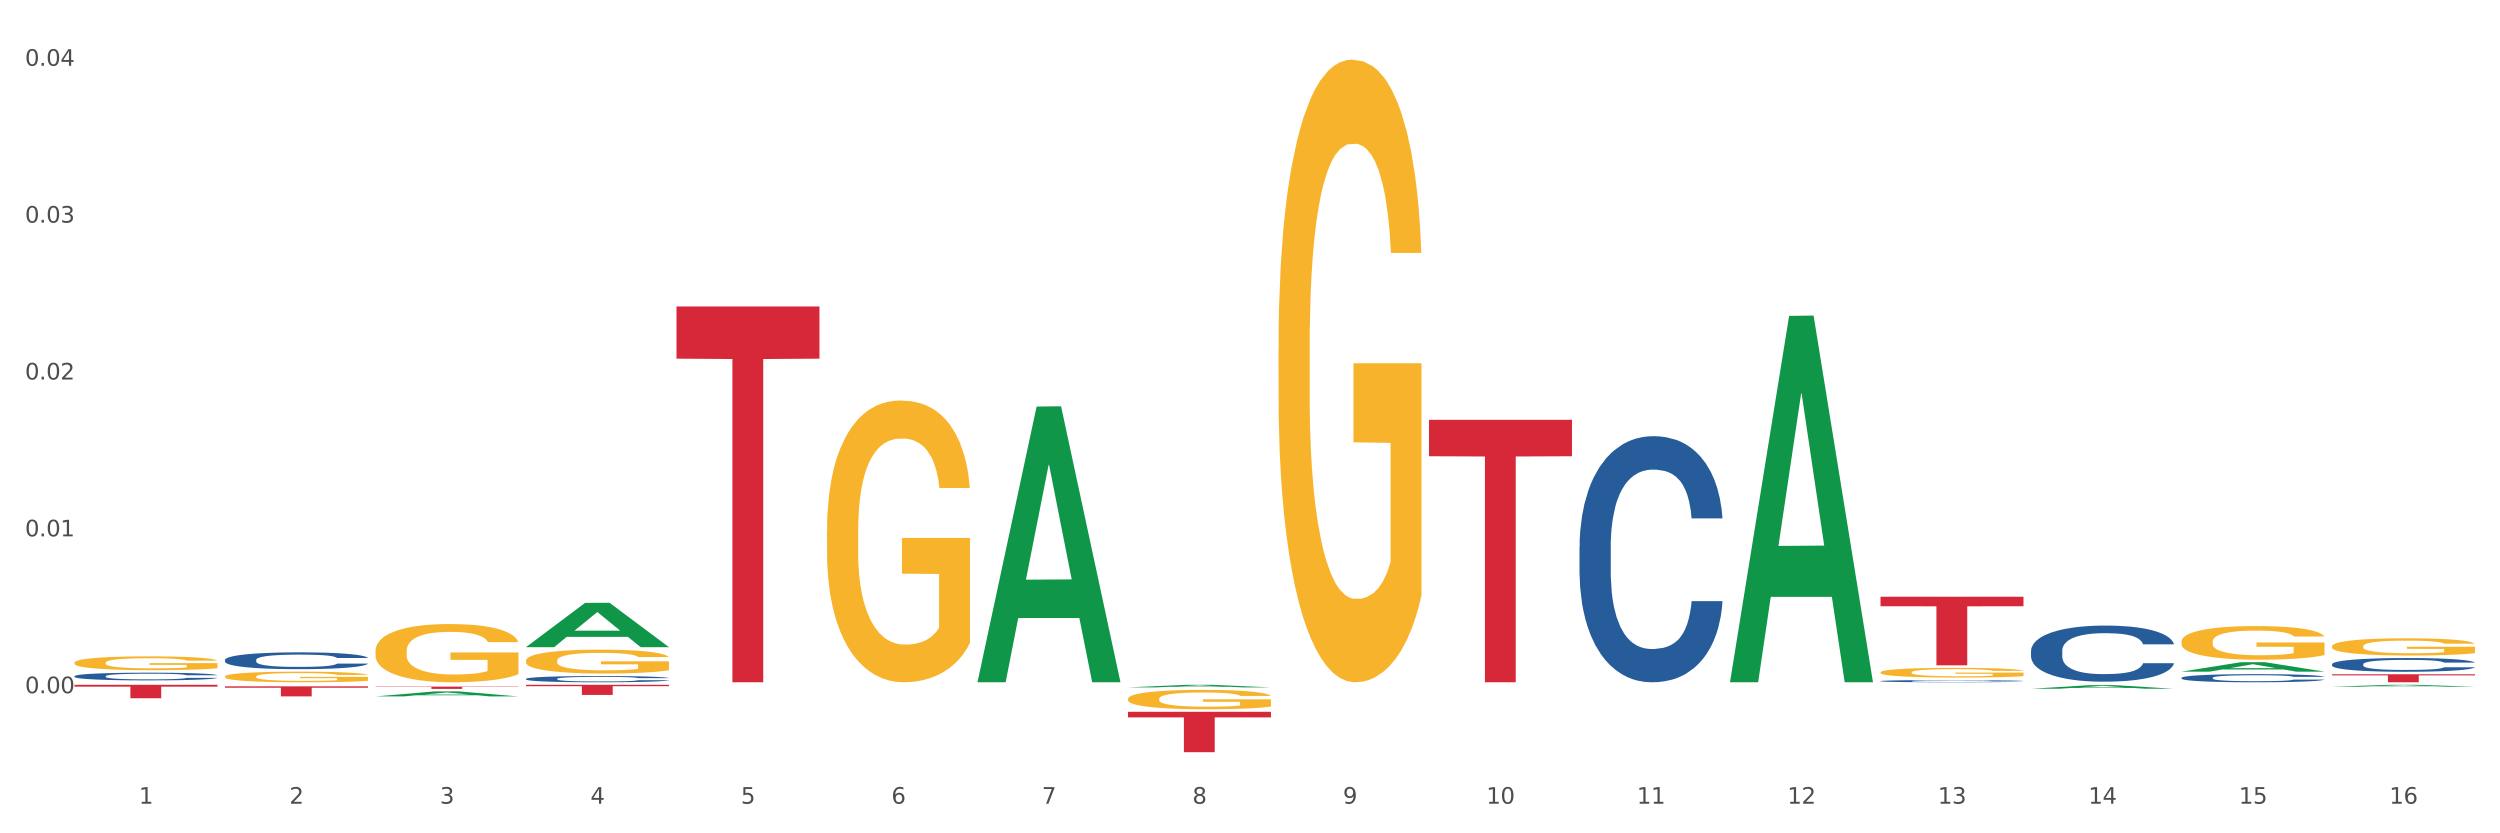 <?xml version="1.0" encoding="utf-8" standalone="no"?>
<!DOCTYPE svg PUBLIC "-//W3C//DTD SVG 1.1//EN"
  "http://www.w3.org/Graphics/SVG/1.1/DTD/svg11.dtd">
<svg xmlns:xlink="http://www.w3.org/1999/xlink" width="1080pt" height="360pt" viewBox="0 0 1080 360" xmlns="http://www.w3.org/2000/svg" version="1.1">
 <rect x="0" y="0" width="1080" height="360" fill="#333333" stroke="none"/>
 <defs>
  <style type="text/css">*{stroke-linejoin: round; stroke-linecap: butt}</style>
 </defs>
 <g id="figure_1">
  <g id="patch_1">
   <path d="M 0 360 
L 1080 360 
L 1080 0 
L 0 0 
z
" style="fill: #ffffff; stroke: #ffffff; stroke-linejoin: miter"/>
  </g>
  <g id="axes_1">
   <g id="matplotlib.axis_1">
    <g id="xtick_1">
     <g id="text_1">
      <!-- 1 -->
      <g style="fill: #4d4d4d" transform="translate(60.004 347.204) scale(0.096 -0.096)">
       <defs>
        <path id="DejaVuSans-31" d="M 794 531 
L 1825 531 
L 1825 4091 
L 703 3866 
L 703 4441 
L 1819 4666 
L 2450 4666 
L 2450 531 
L 3481 531 
L 3481 0 
L 794 0 
L 794 531 
z
" transform="scale(0.016)"/>
       </defs>
       <use xlink:href="#DejaVuSans-31"/>
      </g>
     </g>
    </g>
    <g id="xtick_2">
     <g id="text_2">
      <!-- 2 -->
      <g style="fill: #4d4d4d" transform="translate(125.021 347.204) scale(0.096 -0.096)">
       <defs>
        <path id="DejaVuSans-32" d="M 1228 531 
L 3431 531 
L 3431 0 
L 469 0 
L 469 531 
Q 828 903 1448 1529 
Q 2069 2156 2228 2338 
Q 2531 2678 2651 2914 
Q 2772 3150 2772 3378 
Q 2772 3750 2511 3984 
Q 2250 4219 1831 4219 
Q 1534 4219 1204 4116 
Q 875 4013 500 3803 
L 500 4441 
Q 881 4594 1212 4672 
Q 1544 4750 1819 4750 
Q 2544 4750 2975 4387 
Q 3406 4025 3406 3419 
Q 3406 3131 3298 2873 
Q 3191 2616 2906 2266 
Q 2828 2175 2409 1742 
Q 1991 1309 1228 531 
z
" transform="scale(0.016)"/>
       </defs>
       <use xlink:href="#DejaVuSans-32"/>
      </g>
     </g>
    </g>
    <g id="xtick_3">
     <g id="text_3">
      <!-- 3 -->
      <g style="fill: #4d4d4d" transform="translate(190.039 347.204) scale(0.096 -0.096)">
       <defs>
        <path id="DejaVuSans-33" d="M 2597 2516 
Q 3050 2419 3304 2112 
Q 3559 1806 3559 1356 
Q 3559 666 3084 287 
Q 2609 -91 1734 -91 
Q 1441 -91 1130 -33 
Q 819 25 488 141 
L 488 750 
Q 750 597 1062 519 
Q 1375 441 1716 441 
Q 2309 441 2620 675 
Q 2931 909 2931 1356 
Q 2931 1769 2642 2001 
Q 2353 2234 1838 2234 
L 1294 2234 
L 1294 2753 
L 1863 2753 
Q 2328 2753 2575 2939 
Q 2822 3125 2822 3475 
Q 2822 3834 2567 4026 
Q 2313 4219 1838 4219 
Q 1578 4219 1281 4162 
Q 984 4106 628 3988 
L 628 4550 
Q 988 4650 1302 4700 
Q 1616 4750 1894 4750 
Q 2613 4750 3031 4423 
Q 3450 4097 3450 3541 
Q 3450 3153 3228 2886 
Q 3006 2619 2597 2516 
z
" transform="scale(0.016)"/>
       </defs>
       <use xlink:href="#DejaVuSans-33"/>
      </g>
     </g>
    </g>
    <g id="xtick_4">
     <g id="text_4">
      <!-- 4 -->
      <g style="fill: #4d4d4d" transform="translate(255.056 347.204) scale(0.096 -0.096)">
       <defs>
        <path id="DejaVuSans-34" d="M 2419 4116 
L 825 1625 
L 2419 1625 
L 2419 4116 
z
M 2253 4666 
L 3047 4666 
L 3047 1625 
L 3713 1625 
L 3713 1100 
L 3047 1100 
L 3047 0 
L 2419 0 
L 2419 1100 
L 313 1100 
L 313 1709 
L 2253 4666 
z
" transform="scale(0.016)"/>
       </defs>
       <use xlink:href="#DejaVuSans-34"/>
      </g>
     </g>
    </g>
    <g id="xtick_5">
     <g id="text_5">
      <!-- 5 -->
      <g style="fill: #4d4d4d" transform="translate(320.073 347.204) scale(0.096 -0.096)">
       <defs>
        <path id="DejaVuSans-35" d="M 691 4666 
L 3169 4666 
L 3169 4134 
L 1269 4134 
L 1269 2991 
Q 1406 3038 1543 3061 
Q 1681 3084 1819 3084 
Q 2600 3084 3056 2656 
Q 3513 2228 3513 1497 
Q 3513 744 3044 326 
Q 2575 -91 1722 -91 
Q 1428 -91 1123 -41 
Q 819 9 494 109 
L 494 744 
Q 775 591 1075 516 
Q 1375 441 1709 441 
Q 2250 441 2565 725 
Q 2881 1009 2881 1497 
Q 2881 1984 2565 2268 
Q 2250 2553 1709 2553 
Q 1456 2553 1204 2497 
Q 953 2441 691 2322 
L 691 4666 
z
" transform="scale(0.016)"/>
       </defs>
       <use xlink:href="#DejaVuSans-35"/>
      </g>
     </g>
    </g>
    <g id="xtick_6">
     <g id="text_6">
      <!-- 6 -->
      <g style="fill: #4d4d4d" transform="translate(385.09 347.204) scale(0.096 -0.096)">
       <defs>
        <path id="DejaVuSans-36" d="M 2113 2584 
Q 1688 2584 1439 2293 
Q 1191 2003 1191 1497 
Q 1191 994 1439 701 
Q 1688 409 2113 409 
Q 2538 409 2786 701 
Q 3034 994 3034 1497 
Q 3034 2003 2786 2293 
Q 2538 2584 2113 2584 
z
M 3366 4563 
L 3366 3988 
Q 3128 4100 2886 4159 
Q 2644 4219 2406 4219 
Q 1781 4219 1451 3797 
Q 1122 3375 1075 2522 
Q 1259 2794 1537 2939 
Q 1816 3084 2150 3084 
Q 2853 3084 3261 2657 
Q 3669 2231 3669 1497 
Q 3669 778 3244 343 
Q 2819 -91 2113 -91 
Q 1303 -91 875 529 
Q 447 1150 447 2328 
Q 447 3434 972 4092 
Q 1497 4750 2381 4750 
Q 2619 4750 2861 4703 
Q 3103 4656 3366 4563 
z
" transform="scale(0.016)"/>
       </defs>
       <use xlink:href="#DejaVuSans-36"/>
      </g>
     </g>
    </g>
    <g id="xtick_7">
     <g id="text_7">
      <!-- 7 -->
      <g style="fill: #4d4d4d" transform="translate(450.108 347.204) scale(0.096 -0.096)">
       <defs>
        <path id="DejaVuSans-37" d="M 525 4666 
L 3525 4666 
L 3525 4397 
L 1831 0 
L 1172 0 
L 2766 4134 
L 525 4134 
L 525 4666 
z
" transform="scale(0.016)"/>
       </defs>
       <use xlink:href="#DejaVuSans-37"/>
      </g>
     </g>
    </g>
    <g id="xtick_8">
     <g id="text_8">
      <!-- 8 -->
      <g style="fill: #4d4d4d" transform="translate(515.125 347.204) scale(0.096 -0.096)">
       <defs>
        <path id="DejaVuSans-38" d="M 2034 2216 
Q 1584 2216 1326 1975 
Q 1069 1734 1069 1313 
Q 1069 891 1326 650 
Q 1584 409 2034 409 
Q 2484 409 2743 651 
Q 3003 894 3003 1313 
Q 3003 1734 2745 1975 
Q 2488 2216 2034 2216 
z
M 1403 2484 
Q 997 2584 770 2862 
Q 544 3141 544 3541 
Q 544 4100 942 4425 
Q 1341 4750 2034 4750 
Q 2731 4750 3128 4425 
Q 3525 4100 3525 3541 
Q 3525 3141 3298 2862 
Q 3072 2584 2669 2484 
Q 3125 2378 3379 2068 
Q 3634 1759 3634 1313 
Q 3634 634 3220 271 
Q 2806 -91 2034 -91 
Q 1263 -91 848 271 
Q 434 634 434 1313 
Q 434 1759 690 2068 
Q 947 2378 1403 2484 
z
M 1172 3481 
Q 1172 3119 1398 2916 
Q 1625 2713 2034 2713 
Q 2441 2713 2670 2916 
Q 2900 3119 2900 3481 
Q 2900 3844 2670 4047 
Q 2441 4250 2034 4250 
Q 1625 4250 1398 4047 
Q 1172 3844 1172 3481 
z
" transform="scale(0.016)"/>
       </defs>
       <use xlink:href="#DejaVuSans-38"/>
      </g>
     </g>
    </g>
    <g id="xtick_9">
     <g id="text_9">
      <!-- 9 -->
      <g style="fill: #4d4d4d" transform="translate(580.142 347.204) scale(0.096 -0.096)">
       <defs>
        <path id="DejaVuSans-39" d="M 703 97 
L 703 672 
Q 941 559 1184 500 
Q 1428 441 1663 441 
Q 2288 441 2617 861 
Q 2947 1281 2994 2138 
Q 2813 1869 2534 1725 
Q 2256 1581 1919 1581 
Q 1219 1581 811 2004 
Q 403 2428 403 3163 
Q 403 3881 828 4315 
Q 1253 4750 1959 4750 
Q 2769 4750 3195 4129 
Q 3622 3509 3622 2328 
Q 3622 1225 3098 567 
Q 2575 -91 1691 -91 
Q 1453 -91 1209 -44 
Q 966 3 703 97 
z
M 1959 2075 
Q 2384 2075 2632 2365 
Q 2881 2656 2881 3163 
Q 2881 3666 2632 3958 
Q 2384 4250 1959 4250 
Q 1534 4250 1286 3958 
Q 1038 3666 1038 3163 
Q 1038 2656 1286 2365 
Q 1534 2075 1959 2075 
z
" transform="scale(0.016)"/>
       </defs>
       <use xlink:href="#DejaVuSans-39"/>
      </g>
     </g>
    </g>
    <g id="xtick_10">
     <g id="text_10">
      <!-- 10 -->
      <g style="fill: #4d4d4d" transform="translate(642.105 347.204) scale(0.096 -0.096)">
       <defs>
        <path id="DejaVuSans-30" d="M 2034 4250 
Q 1547 4250 1301 3770 
Q 1056 3291 1056 2328 
Q 1056 1369 1301 889 
Q 1547 409 2034 409 
Q 2525 409 2770 889 
Q 3016 1369 3016 2328 
Q 3016 3291 2770 3770 
Q 2525 4250 2034 4250 
z
M 2034 4750 
Q 2819 4750 3233 4129 
Q 3647 3509 3647 2328 
Q 3647 1150 3233 529 
Q 2819 -91 2034 -91 
Q 1250 -91 836 529 
Q 422 1150 422 2328 
Q 422 3509 836 4129 
Q 1250 4750 2034 4750 
z
" transform="scale(0.016)"/>
       </defs>
       <use xlink:href="#DejaVuSans-31"/>
       <use xlink:href="#DejaVuSans-30" transform="translate(63.623 0)"/>
      </g>
     </g>
    </g>
    <g id="xtick_11">
     <g id="text_11">
      <!-- 11 -->
      <g style="fill: #4d4d4d" transform="translate(707.123 347.204) scale(0.096 -0.096)">
       <use xlink:href="#DejaVuSans-31"/>
       <use xlink:href="#DejaVuSans-31" transform="translate(63.623 0)"/>
      </g>
     </g>
    </g>
    <g id="xtick_12">
     <g id="text_12">
      <!-- 12 -->
      <g style="fill: #4d4d4d" transform="translate(772.14 347.204) scale(0.096 -0.096)">
       <use xlink:href="#DejaVuSans-31"/>
       <use xlink:href="#DejaVuSans-32" transform="translate(63.623 0)"/>
      </g>
     </g>
    </g>
    <g id="xtick_13">
     <g id="text_13">
      <!-- 13 -->
      <g style="fill: #4d4d4d" transform="translate(837.157 347.204) scale(0.096 -0.096)">
       <use xlink:href="#DejaVuSans-31"/>
       <use xlink:href="#DejaVuSans-33" transform="translate(63.623 0)"/>
      </g>
     </g>
    </g>
    <g id="xtick_14">
     <g id="text_14">
      <!-- 14 -->
      <g style="fill: #4d4d4d" transform="translate(902.174 347.204) scale(0.096 -0.096)">
       <use xlink:href="#DejaVuSans-31"/>
       <use xlink:href="#DejaVuSans-34" transform="translate(63.623 0)"/>
      </g>
     </g>
    </g>
    <g id="xtick_15">
     <g id="text_15">
      <!-- 15 -->
      <g style="fill: #4d4d4d" transform="translate(967.192 347.204) scale(0.096 -0.096)">
       <use xlink:href="#DejaVuSans-31"/>
       <use xlink:href="#DejaVuSans-35" transform="translate(63.623 0)"/>
      </g>
     </g>
    </g>
    <g id="xtick_16">
     <g id="text_16">
      <!-- 16 -->
      <g style="fill: #4d4d4d" transform="translate(1032.209 347.204) scale(0.096 -0.096)">
       <use xlink:href="#DejaVuSans-31"/>
       <use xlink:href="#DejaVuSans-36" transform="translate(63.623 0)"/>
      </g>
     </g>
    </g>
    <g id="xtick_17"/>
    <g id="xtick_18"/>
    <g id="xtick_19"/>
    <g id="xtick_20"/>
    <g id="xtick_21"/>
    <g id="xtick_22"/>
    <g id="xtick_23"/>
    <g id="xtick_24"/>
    <g id="xtick_25"/>
    <g id="xtick_26"/>
    <g id="xtick_27"/>
    <g id="xtick_28"/>
    <g id="xtick_29"/>
    <g id="xtick_30"/>
    <g id="xtick_31"/>
   </g>
   <g id="matplotlib.axis_2">
    <g id="ytick_1">
     <g id="text_17">
      <!-- 0.00 -->
      <g style="fill: #4d4d4d" transform="translate(10.8 299.473) scale(0.096 -0.096)">
       <defs>
        <path id="DejaVuSans-2e" d="M 684 794 
L 1344 794 
L 1344 0 
L 684 0 
L 684 794 
z
" transform="scale(0.016)"/>
       </defs>
       <use xlink:href="#DejaVuSans-30"/>
       <use xlink:href="#DejaVuSans-2e" transform="translate(63.623 0)"/>
       <use xlink:href="#DejaVuSans-30" transform="translate(95.41 0)"/>
       <use xlink:href="#DejaVuSans-30" transform="translate(159.033 0)"/>
      </g>
     </g>
    </g>
    <g id="ytick_2">
     <g id="text_18">
      <!-- 0.01 -->
      <g style="fill: #4d4d4d" transform="translate(10.8 231.709) scale(0.096 -0.096)">
       <use xlink:href="#DejaVuSans-30"/>
       <use xlink:href="#DejaVuSans-2e" transform="translate(63.623 0)"/>
       <use xlink:href="#DejaVuSans-30" transform="translate(95.41 0)"/>
       <use xlink:href="#DejaVuSans-31" transform="translate(159.033 0)"/>
      </g>
     </g>
    </g>
    <g id="ytick_3">
     <g id="text_19">
      <!-- 0.02 -->
      <g style="fill: #4d4d4d" transform="translate(10.8 163.946) scale(0.096 -0.096)">
       <use xlink:href="#DejaVuSans-30"/>
       <use xlink:href="#DejaVuSans-2e" transform="translate(63.623 0)"/>
       <use xlink:href="#DejaVuSans-30" transform="translate(95.41 0)"/>
       <use xlink:href="#DejaVuSans-32" transform="translate(159.033 0)"/>
      </g>
     </g>
    </g>
    <g id="ytick_4">
     <g id="text_20">
      <!-- 0.03 -->
      <g style="fill: #4d4d4d" transform="translate(10.8 96.183) scale(0.096 -0.096)">
       <use xlink:href="#DejaVuSans-30"/>
       <use xlink:href="#DejaVuSans-2e" transform="translate(63.623 0)"/>
       <use xlink:href="#DejaVuSans-30" transform="translate(95.41 0)"/>
       <use xlink:href="#DejaVuSans-33" transform="translate(159.033 0)"/>
      </g>
     </g>
    </g>
    <g id="ytick_5">
     <g id="text_21">
      <!-- 0.04 -->
      <g style="fill: #4d4d4d" transform="translate(10.8 28.419) scale(0.096 -0.096)">
       <use xlink:href="#DejaVuSans-30"/>
       <use xlink:href="#DejaVuSans-2e" transform="translate(63.623 0)"/>
       <use xlink:href="#DejaVuSans-30" transform="translate(95.41 0)"/>
       <use xlink:href="#DejaVuSans-34" transform="translate(159.033 0)"/>
      </g>
     </g>
    </g>
    <g id="ytick_6"/>
    <g id="ytick_7"/>
    <g id="ytick_8"/>
    <g id="ytick_9"/>
    <g id="ytick_10"/>
   </g>
   <g id="PolyCollection_1">
    <path d="M 162.209 300.854 
L 162.273 300.852 
L 187.744 298.686 
L 198.314 298.684 
L 223.976 300.858 
L 211.75 300.858 
L 206.21 300.352 
L 179.912 300.352 
L 179.721 300.36 
L 174.372 300.858 
L 162.209 300.858 
L 162.209 300.854 
L 183.223 300.049 
L 202.899 300.047 
L 193.156 299.147 
L 193.029 299.143 
L 192.902 299.149 
L 183.159 300.047 
L 183.223 300.049 
L 162.209 300.854 
z
" clip-path="url(#pa521162b91)" style="fill: #109648"/>
    <path d="M 227.227 279.544 
L 227.29 279.526 
L 252.761 260.43 
L 263.331 260.412 
L 288.993 279.58 
L 276.767 279.58 
L 271.227 275.116 
L 244.929 275.116 
L 244.738 275.188 
L 239.389 279.58 
L 227.227 279.58 
L 227.227 279.544 
L 248.24 272.453 
L 267.916 272.435 
L 258.174 264.498 
L 258.046 264.462 
L 257.919 264.516 
L 248.176 272.435 
L 248.24 272.453 
L 227.227 279.544 
z
" clip-path="url(#pa521162b91)" style="fill: #109648"/>
    <path d="M 422.278 294.521 
L 422.342 294.409 
L 447.813 175.632 
L 458.383 175.52 
L 484.045 294.745 
L 471.819 294.745 
L 466.279 266.982 
L 439.981 266.982 
L 439.79 267.43 
L 434.441 294.745 
L 422.278 294.745 
L 422.278 294.521 
L 443.292 250.414 
L 462.968 250.302 
L 453.225 200.932 
L 453.098 200.708 
L 452.971 201.044 
L 443.228 250.302 
L 443.292 250.414 
L 422.278 294.521 
z
" clip-path="url(#pa521162b91)" style="fill: #109648"/>
    <path d="M 487.296 296.952 
L 487.359 296.95 
L 512.83 295.827 
L 523.4 295.826 
L 549.062 296.954 
L 536.836 296.954 
L 531.296 296.691 
L 504.998 296.691 
L 504.807 296.695 
L 499.458 296.954 
L 487.296 296.954 
L 487.296 296.952 
L 508.309 296.534 
L 527.985 296.533 
L 518.243 296.066 
L 518.115 296.064 
L 517.988 296.067 
L 508.245 296.533 
L 508.309 296.534 
L 487.296 296.952 
z
" clip-path="url(#pa521162b91)" style="fill: #109648"/>
    <path d="M 1007.434 296.658 
L 1007.497 296.657 
L 1032.968 295.826 
L 1043.538 295.826 
L 1069.2 296.659 
L 1056.974 296.659 
L 1051.434 296.465 
L 1025.136 296.465 
L 1024.945 296.468 
L 1019.596 296.659 
L 1007.434 296.659 
L 1007.434 296.658 
L 1028.447 296.349 
L 1048.123 296.349 
L 1038.38 296.003 
L 1038.253 296.002 
L 1038.126 296.004 
L 1028.383 296.349 
L 1028.447 296.349 
L 1007.434 296.658 
z
" clip-path="url(#pa521162b91)" style="fill: #109648"/>
    <path d="M 942.416 290.141 
L 942.48 290.137 
L 967.951 286.085 
L 978.521 286.081 
L 1004.183 290.149 
L 991.957 290.149 
L 986.417 289.201 
L 960.118 289.201 
L 959.927 289.217 
L 954.579 290.149 
L 942.416 290.149 
L 942.416 290.141 
L 963.43 288.636 
L 983.106 288.632 
L 973.363 286.948 
L 973.236 286.94 
L 973.109 286.952 
L 963.366 288.632 
L 963.43 288.636 
L 942.416 290.141 
z
" clip-path="url(#pa521162b91)" style="fill: #109648"/>
    <path d="M 617.33 181.341 
L 679.097 181.341 
L 679.097 197.1 
L 654.8 197.207 
L 654.8 294.745 
L 641.481 294.745 
L 641.481 197.207 
L 617.33 197.1 
L 617.33 181.447 
L 617.33 181.341 
z
" clip-path="url(#pa521162b91)" style="fill: #d62839"/>
    <path d="M 812.382 257.781 
L 874.148 257.781 
L 874.148 261.901 
L 849.852 261.929 
L 849.852 287.425 
L 836.532 287.425 
L 836.532 261.929 
L 812.382 261.901 
L 812.382 257.809 
L 812.382 257.781 
z
" clip-path="url(#pa521162b91)" style="fill: #d62839"/>
    <path d="M 1007.434 291.286 
L 1069.2 291.286 
L 1069.2 291.767 
L 1044.903 291.77 
L 1044.903 294.745 
L 1031.584 294.745 
L 1031.584 291.77 
L 1007.434 291.767 
L 1007.434 291.289 
L 1007.434 291.286 
z
" clip-path="url(#pa521162b91)" style="fill: #d62839"/>
    <path d="M 877.399 281.142 
L 877.472 281.12 
L 877.472 280.5 
L 877.691 279.659 
L 878.494 278.109 
L 879.516 276.935 
L 881.269 275.563 
L 882.218 274.987 
L 883.459 274.345 
L 886.014 273.305 
L 888.935 272.419 
L 890.979 271.932 
L 892.512 271.622 
L 895.944 271.069 
L 897.915 270.825 
L 899.959 270.626 
L 901.711 270.493 
L 904.632 270.338 
L 906.968 270.272 
L 909.67 270.249 
L 911.933 270.272 
L 914.926 270.36 
L 919.307 270.626 
L 920.986 270.781 
L 923.249 271.046 
L 925.586 271.401 
L 927.484 271.755 
L 929.674 272.264 
L 931.938 272.928 
L 934.128 273.77 
L 935.661 274.544 
L 936.902 275.364 
L 937.997 276.36 
L 938.8 277.445 
L 939.166 278.352 
L 925.805 278.352 
L 925.44 277.533 
L 924.71 276.648 
L 923.979 276.05 
L 923.176 275.563 
L 921.935 275.009 
L 920.84 274.655 
L 919.015 274.234 
L 917.336 273.969 
L 915.948 273.814 
L 914.269 273.681 
L 910.692 273.548 
L 908.136 273.548 
L 906.53 273.592 
L 904.559 273.703 
L 902.88 273.858 
L 900.908 274.124 
L 899.375 274.412 
L 897.842 274.788 
L 896.966 275.054 
L 895.652 275.541 
L 894.775 275.939 
L 893.607 276.625 
L 892.95 277.113 
L 891.782 278.374 
L 891.271 279.304 
L 891.052 279.946 
L 890.906 280.655 
L 890.906 284.109 
L 891.344 285.658 
L 891.709 286.322 
L 892.293 287.075 
L 893.388 288.049 
L 894.995 289.001 
L 896.674 289.688 
L 898.061 290.108 
L 899.375 290.418 
L 900.689 290.662 
L 902.296 290.883 
L 903.61 291.016 
L 905.581 291.149 
L 907.917 291.215 
L 909.743 291.215 
L 913.466 291.105 
L 915.145 290.994 
L 916.751 290.839 
L 918.504 290.595 
L 919.891 290.33 
L 920.694 290.13 
L 922.008 289.71 
L 923.03 289.267 
L 923.906 288.758 
L 924.491 288.315 
L 925.148 287.651 
L 925.659 286.898 
L 925.805 286.5 
L 939.166 286.5 
L 938.873 287.297 
L 938.362 288.071 
L 937.34 289.112 
L 936.537 289.71 
L 935.296 290.44 
L 933.982 291.06 
L 932.157 291.747 
L 930.477 292.256 
L 928.725 292.699 
L 926.827 293.097 
L 923.395 293.651 
L 922.154 293.805 
L 919.526 294.071 
L 917.482 294.226 
L 914.488 294.381 
L 911.422 294.47 
L 908.209 294.492 
L 905.362 294.448 
L 902.223 294.315 
L 900.251 294.182 
L 898.061 293.983 
L 895.506 293.673 
L 893.096 293.296 
L 890.833 292.854 
L 888.716 292.344 
L 886.744 291.769 
L 884.189 290.817 
L 882.291 289.887 
L 880.904 289.023 
L 879.954 288.293 
L 879.005 287.363 
L 878.494 286.721 
L 877.691 285.171 
L 877.399 283.732 
L 877.399 281.142 
z
" clip-path="url(#pa521162b91)" style="fill: #255c99"/>
    <path d="M 812.382 294.216 
L 812.455 294.215 
L 812.455 294.191 
L 812.674 294.158 
L 813.477 294.096 
L 814.499 294.05 
L 816.251 293.995 
L 817.201 293.972 
L 818.442 293.947 
L 820.997 293.906 
L 823.917 293.871 
L 825.962 293.851 
L 827.495 293.839 
L 830.926 293.817 
L 832.898 293.808 
L 834.942 293.8 
L 836.694 293.794 
L 839.615 293.788 
L 841.951 293.786 
L 844.652 293.785 
L 846.916 293.786 
L 849.909 293.789 
L 854.29 293.8 
L 855.969 293.806 
L 858.232 293.816 
L 860.568 293.83 
L 862.467 293.844 
L 864.657 293.865 
L 866.92 293.891 
L 869.111 293.924 
L 870.644 293.955 
L 871.885 293.987 
L 872.98 294.027 
L 873.783 294.07 
L 874.148 294.106 
L 860.787 294.106 
L 860.422 294.073 
L 859.692 294.038 
L 858.962 294.015 
L 858.159 293.995 
L 856.918 293.973 
L 855.823 293.959 
L 853.998 293.943 
L 852.318 293.932 
L 850.931 293.926 
L 849.252 293.921 
L 845.674 293.915 
L 843.119 293.915 
L 841.513 293.917 
L 839.542 293.922 
L 837.862 293.928 
L 835.891 293.938 
L 834.358 293.95 
L 832.825 293.965 
L 831.949 293.975 
L 830.634 293.994 
L 829.758 294.01 
L 828.59 294.037 
L 827.933 294.057 
L 826.765 294.107 
L 826.254 294.144 
L 826.035 294.169 
L 825.889 294.197 
L 825.889 294.334 
L 826.327 294.395 
L 826.692 294.422 
L 827.276 294.451 
L 828.371 294.49 
L 829.977 294.528 
L 831.657 294.555 
L 833.044 294.572 
L 834.358 294.584 
L 835.672 294.593 
L 837.278 294.602 
L 838.592 294.608 
L 840.564 294.613 
L 842.9 294.615 
L 844.725 294.615 
L 848.449 294.611 
L 850.128 294.607 
L 851.734 294.601 
L 853.486 294.591 
L 854.874 294.58 
L 855.677 294.572 
L 856.991 294.556 
L 858.013 294.538 
L 858.889 294.518 
L 859.473 294.501 
L 860.13 294.474 
L 860.641 294.444 
L 860.787 294.429 
L 874.148 294.429 
L 873.856 294.46 
L 873.345 294.491 
L 872.323 294.532 
L 871.52 294.556 
L 870.279 294.585 
L 868.965 294.609 
L 867.139 294.636 
L 865.46 294.657 
L 863.708 294.674 
L 861.81 294.69 
L 858.378 294.712 
L 857.137 294.718 
L 854.509 294.729 
L 852.464 294.735 
L 849.471 294.741 
L 846.405 294.744 
L 843.192 294.745 
L 840.345 294.743 
L 837.205 294.738 
L 835.234 294.733 
L 833.044 294.725 
L 830.488 294.713 
L 828.079 294.698 
L 825.816 294.68 
L 823.698 294.66 
L 821.727 294.637 
L 819.172 294.6 
L 817.274 294.563 
L 815.886 294.529 
L 814.937 294.5 
L 813.988 294.463 
L 813.477 294.437 
L 812.674 294.376 
L 812.382 294.319 
L 812.382 294.216 
z
" clip-path="url(#pa521162b91)" style="fill: #255c99"/>
    <path d="M 942.416 292.809 
L 942.489 292.806 
L 942.489 292.716 
L 942.708 292.594 
L 943.512 292.369 
L 944.534 292.199 
L 946.286 292 
L 947.235 291.916 
L 948.476 291.823 
L 951.032 291.672 
L 953.952 291.544 
L 955.996 291.473 
L 957.529 291.428 
L 960.961 291.348 
L 962.932 291.312 
L 964.976 291.283 
L 966.729 291.264 
L 969.649 291.242 
L 971.985 291.232 
L 974.687 291.229 
L 976.95 291.232 
L 979.943 291.245 
L 984.324 291.283 
L 986.003 291.306 
L 988.267 291.344 
L 990.603 291.396 
L 992.501 291.447 
L 994.691 291.521 
L 996.955 291.617 
L 999.145 291.739 
L 1000.678 291.852 
L 1001.919 291.971 
L 1003.015 292.115 
L 1003.818 292.273 
L 1004.183 292.404 
L 990.822 292.404 
L 990.457 292.285 
L 989.727 292.157 
L 988.997 292.07 
L 988.194 292 
L 986.952 291.919 
L 985.857 291.868 
L 984.032 291.807 
L 982.353 291.768 
L 980.966 291.746 
L 979.286 291.727 
L 975.709 291.707 
L 973.154 291.707 
L 971.547 291.714 
L 969.576 291.73 
L 967.897 291.752 
L 965.926 291.791 
L 964.392 291.833 
L 962.859 291.887 
L 961.983 291.926 
L 960.669 291.996 
L 959.793 292.054 
L 958.625 292.154 
L 957.967 292.224 
L 956.799 292.407 
L 956.288 292.542 
L 956.069 292.635 
L 955.923 292.738 
L 955.923 293.239 
L 956.361 293.464 
L 956.726 293.56 
L 957.31 293.669 
L 958.406 293.811 
L 960.012 293.949 
L 961.691 294.048 
L 963.078 294.109 
L 964.392 294.154 
L 965.707 294.19 
L 967.313 294.222 
L 968.627 294.241 
L 970.598 294.26 
L 972.935 294.27 
L 974.76 294.27 
L 978.483 294.254 
L 980.163 294.238 
L 981.769 294.215 
L 983.521 294.18 
L 984.908 294.142 
L 985.711 294.113 
L 987.025 294.052 
L 988.048 293.987 
L 988.924 293.914 
L 989.508 293.849 
L 990.165 293.753 
L 990.676 293.644 
L 990.822 293.586 
L 1004.183 293.586 
L 1003.891 293.702 
L 1003.38 293.814 
L 1002.358 293.965 
L 1001.554 294.052 
L 1000.313 294.158 
L 998.999 294.247 
L 997.174 294.347 
L 995.495 294.421 
L 993.742 294.485 
L 991.844 294.543 
L 988.413 294.623 
L 987.171 294.646 
L 984.543 294.684 
L 982.499 294.707 
L 979.505 294.729 
L 976.439 294.742 
L 973.227 294.745 
L 970.379 294.739 
L 967.24 294.72 
L 965.268 294.7 
L 963.078 294.671 
L 960.523 294.626 
L 958.114 294.572 
L 955.85 294.508 
L 953.733 294.434 
L 951.762 294.35 
L 949.206 294.212 
L 947.308 294.077 
L 945.921 293.952 
L 944.972 293.846 
L 944.023 293.711 
L 943.512 293.618 
L 942.708 293.393 
L 942.416 293.185 
L 942.416 292.809 
z
" clip-path="url(#pa521162b91)" style="fill: #255c99"/>
    <path d="M 227.227 295.826 
L 288.993 295.826 
L 288.993 296.437 
L 264.696 296.441 
L 264.696 300.225 
L 251.377 300.225 
L 251.377 296.441 
L 227.227 296.437 
L 227.227 295.83 
L 227.227 295.826 
z
" clip-path="url(#pa521162b91)" style="fill: #d62839"/>
    <path d="M 162.209 296.612 
L 223.976 296.612 
L 223.976 296.75 
L 199.679 296.75 
L 199.679 297.604 
L 186.36 297.604 
L 186.36 296.75 
L 162.209 296.75 
L 162.209 296.613 
L 162.209 296.612 
z
" clip-path="url(#pa521162b91)" style="fill: #d62839"/>
    <path d="M 97.192 296.508 
L 158.959 296.508 
L 158.959 297.109 
L 134.662 297.113 
L 134.662 300.833 
L 121.343 300.833 
L 121.343 297.113 
L 97.192 297.109 
L 97.192 296.512 
L 97.192 296.508 
z
" clip-path="url(#pa521162b91)" style="fill: #d62839"/>
    <path d="M 1007.434 286.937 
L 1007.507 286.931 
L 1007.507 286.779 
L 1007.726 286.573 
L 1008.529 286.194 
L 1009.551 285.906 
L 1011.303 285.57 
L 1012.252 285.429 
L 1013.493 285.272 
L 1016.049 285.017 
L 1018.969 284.8 
L 1021.013 284.681 
L 1022.547 284.605 
L 1025.978 284.47 
L 1027.949 284.41 
L 1029.994 284.361 
L 1031.746 284.329 
L 1034.666 284.291 
L 1037.003 284.274 
L 1039.704 284.269 
L 1041.967 284.274 
L 1044.961 284.296 
L 1049.341 284.361 
L 1051.021 284.399 
L 1053.284 284.464 
L 1055.62 284.551 
L 1057.518 284.638 
L 1059.709 284.762 
L 1061.972 284.925 
L 1064.162 285.131 
L 1065.696 285.321 
L 1066.937 285.521 
L 1068.032 285.765 
L 1068.835 286.031 
L 1069.2 286.253 
L 1055.839 286.253 
L 1055.474 286.053 
L 1054.744 285.836 
L 1054.014 285.69 
L 1053.211 285.57 
L 1051.97 285.435 
L 1050.875 285.348 
L 1049.049 285.245 
L 1047.37 285.18 
L 1045.983 285.142 
L 1044.304 285.109 
L 1040.726 285.077 
L 1038.171 285.077 
L 1036.565 285.088 
L 1034.593 285.115 
L 1032.914 285.153 
L 1030.943 285.218 
L 1029.41 285.288 
L 1027.876 285.38 
L 1027 285.446 
L 1025.686 285.565 
L 1024.81 285.662 
L 1023.642 285.831 
L 1022.985 285.95 
L 1021.817 286.259 
L 1021.306 286.487 
L 1021.086 286.644 
L 1020.94 286.817 
L 1020.94 287.663 
L 1021.379 288.043 
L 1021.744 288.205 
L 1022.328 288.39 
L 1023.423 288.628 
L 1025.029 288.861 
L 1026.708 289.029 
L 1028.095 289.132 
L 1029.41 289.208 
L 1030.724 289.268 
L 1032.33 289.322 
L 1033.644 289.355 
L 1035.615 289.387 
L 1037.952 289.404 
L 1039.777 289.404 
L 1043.501 289.376 
L 1045.18 289.349 
L 1046.786 289.311 
L 1048.538 289.252 
L 1049.925 289.187 
L 1050.728 289.138 
L 1052.043 289.035 
L 1053.065 288.926 
L 1053.941 288.802 
L 1054.525 288.693 
L 1055.182 288.531 
L 1055.693 288.346 
L 1055.839 288.249 
L 1069.2 288.249 
L 1068.908 288.444 
L 1068.397 288.634 
L 1067.375 288.888 
L 1066.572 289.035 
L 1065.33 289.214 
L 1064.016 289.366 
L 1062.191 289.534 
L 1060.512 289.658 
L 1058.76 289.767 
L 1056.861 289.864 
L 1053.43 290 
L 1052.189 290.038 
L 1049.56 290.103 
L 1047.516 290.141 
L 1044.523 290.179 
L 1041.456 290.201 
L 1038.244 290.206 
L 1035.396 290.195 
L 1032.257 290.163 
L 1030.286 290.13 
L 1028.095 290.081 
L 1025.54 290.005 
L 1023.131 289.913 
L 1020.867 289.805 
L 1018.75 289.68 
L 1016.779 289.539 
L 1014.224 289.306 
L 1012.325 289.078 
L 1010.938 288.867 
L 1009.989 288.688 
L 1009.04 288.46 
L 1008.529 288.303 
L 1007.726 287.923 
L 1007.434 287.571 
L 1007.434 286.937 
z
" clip-path="url(#pa521162b91)" style="fill: #255c99"/>
    <path d="M 32.175 292.094 
L 32.248 292.091 
L 32.248 292.006 
L 32.467 291.89 
L 33.27 291.677 
L 34.292 291.516 
L 36.045 291.327 
L 36.994 291.248 
L 38.235 291.16 
L 40.79 291.017 
L 43.711 290.896 
L 45.755 290.829 
L 47.288 290.786 
L 50.72 290.71 
L 52.691 290.677 
L 54.735 290.649 
L 56.487 290.631 
L 59.408 290.61 
L 61.744 290.601 
L 64.445 290.598 
L 66.709 290.601 
L 69.702 290.613 
L 74.083 290.649 
L 75.762 290.671 
L 78.025 290.707 
L 80.362 290.756 
L 82.26 290.804 
L 84.45 290.874 
L 86.713 290.966 
L 88.904 291.081 
L 90.437 291.188 
L 91.678 291.3 
L 92.773 291.437 
L 93.576 291.586 
L 93.941 291.711 
L 80.581 291.711 
L 80.216 291.598 
L 79.485 291.476 
L 78.755 291.394 
L 77.952 291.327 
L 76.711 291.251 
L 75.616 291.203 
L 73.791 291.145 
L 72.111 291.108 
L 70.724 291.087 
L 69.045 291.069 
L 65.468 291.051 
L 62.912 291.051 
L 61.306 291.057 
L 59.335 291.072 
L 57.655 291.093 
L 55.684 291.13 
L 54.151 291.169 
L 52.618 291.221 
L 51.742 291.257 
L 50.427 291.324 
L 49.551 291.379 
L 48.383 291.473 
L 47.726 291.54 
L 46.558 291.714 
L 46.047 291.841 
L 45.828 291.93 
L 45.682 292.027 
L 45.682 292.501 
L 46.12 292.714 
L 46.485 292.805 
L 47.069 292.909 
L 48.164 293.043 
L 49.77 293.173 
L 51.45 293.268 
L 52.837 293.325 
L 54.151 293.368 
L 55.465 293.401 
L 57.071 293.432 
L 58.386 293.45 
L 60.357 293.468 
L 62.693 293.477 
L 64.518 293.477 
L 68.242 293.462 
L 69.921 293.447 
L 71.527 293.426 
L 73.28 293.392 
L 74.667 293.356 
L 75.47 293.328 
L 76.784 293.271 
L 77.806 293.21 
L 78.682 293.14 
L 79.266 293.079 
L 79.923 292.988 
L 80.435 292.884 
L 80.581 292.83 
L 93.941 292.83 
L 93.649 292.939 
L 93.138 293.046 
L 92.116 293.188 
L 91.313 293.271 
L 90.072 293.371 
L 88.758 293.456 
L 86.932 293.55 
L 85.253 293.62 
L 83.501 293.681 
L 81.603 293.736 
L 78.171 293.812 
L 76.93 293.833 
L 74.302 293.87 
L 72.257 293.891 
L 69.264 293.912 
L 66.198 293.924 
L 62.985 293.927 
L 60.138 293.921 
L 56.998 293.903 
L 55.027 293.885 
L 52.837 293.858 
L 50.281 293.815 
L 47.872 293.763 
L 45.609 293.702 
L 43.492 293.632 
L 41.52 293.553 
L 38.965 293.423 
L 37.067 293.295 
L 35.679 293.176 
L 34.73 293.076 
L 33.781 292.948 
L 33.27 292.86 
L 32.467 292.647 
L 32.175 292.45 
L 32.175 292.094 
z
" clip-path="url(#pa521162b91)" style="fill: #255c99"/>
    <path d="M 97.192 285.078 
L 97.265 285.072 
L 97.265 284.886 
L 97.484 284.634 
L 98.287 284.169 
L 99.31 283.817 
L 101.062 283.406 
L 102.011 283.233 
L 103.252 283.04 
L 105.807 282.728 
L 108.728 282.463 
L 110.772 282.317 
L 112.305 282.224 
L 115.737 282.058 
L 117.708 281.985 
L 119.752 281.925 
L 121.505 281.885 
L 124.425 281.839 
L 126.761 281.819 
L 129.463 281.812 
L 131.726 281.819 
L 134.719 281.846 
L 139.1 281.925 
L 140.779 281.972 
L 143.042 282.051 
L 145.379 282.158 
L 147.277 282.264 
L 149.467 282.416 
L 151.731 282.616 
L 153.921 282.868 
L 155.454 283.1 
L 156.695 283.346 
L 157.79 283.644 
L 158.594 283.97 
L 158.959 284.242 
L 145.598 284.242 
L 145.233 283.996 
L 144.503 283.731 
L 143.773 283.552 
L 142.969 283.406 
L 141.728 283.24 
L 140.633 283.133 
L 138.808 283.007 
L 137.129 282.928 
L 135.741 282.881 
L 134.062 282.841 
L 130.485 282.801 
L 127.929 282.801 
L 126.323 282.815 
L 124.352 282.848 
L 122.673 282.894 
L 120.701 282.974 
L 119.168 283.06 
L 117.635 283.173 
L 116.759 283.253 
L 115.445 283.399 
L 114.569 283.518 
L 113.4 283.724 
L 112.743 283.87 
L 111.575 284.249 
L 111.064 284.527 
L 110.845 284.72 
L 110.699 284.932 
L 110.699 285.968 
L 111.137 286.432 
L 111.502 286.631 
L 112.086 286.857 
L 113.181 287.149 
L 114.788 287.435 
L 116.467 287.64 
L 117.854 287.767 
L 119.168 287.859 
L 120.482 287.933 
L 122.089 287.999 
L 123.403 288.039 
L 125.374 288.079 
L 127.71 288.098 
L 129.536 288.098 
L 133.259 288.065 
L 134.938 288.032 
L 136.545 287.986 
L 138.297 287.913 
L 139.684 287.833 
L 140.487 287.773 
L 141.801 287.647 
L 142.823 287.514 
L 143.7 287.362 
L 144.284 287.229 
L 144.941 287.03 
L 145.452 286.804 
L 145.598 286.685 
L 158.959 286.685 
L 158.667 286.924 
L 158.156 287.156 
L 157.133 287.468 
L 156.33 287.647 
L 155.089 287.866 
L 153.775 288.052 
L 151.95 288.258 
L 150.27 288.41 
L 148.518 288.543 
L 146.62 288.663 
L 143.188 288.829 
L 141.947 288.875 
L 139.319 288.955 
L 137.275 289.001 
L 134.281 289.048 
L 131.215 289.074 
L 128.002 289.081 
L 125.155 289.068 
L 122.016 289.028 
L 120.044 288.988 
L 117.854 288.928 
L 115.299 288.835 
L 112.889 288.722 
L 110.626 288.59 
L 108.509 288.437 
L 106.538 288.264 
L 103.982 287.979 
L 102.084 287.7 
L 100.697 287.441 
L 99.748 287.222 
L 98.798 286.943 
L 98.287 286.751 
L 97.484 286.286 
L 97.192 285.855 
L 97.192 285.078 
z
" clip-path="url(#pa521162b91)" style="fill: #255c99"/>
    <path d="M 227.227 293.259 
L 227.3 293.256 
L 227.3 293.187 
L 227.519 293.094 
L 228.322 292.921 
L 229.344 292.79 
L 231.096 292.638 
L 232.045 292.574 
L 233.287 292.502 
L 235.842 292.386 
L 238.762 292.288 
L 240.807 292.233 
L 242.34 292.199 
L 245.771 292.137 
L 247.743 292.11 
L 249.787 292.088 
L 251.539 292.073 
L 254.459 292.056 
L 256.796 292.048 
L 259.497 292.046 
L 261.76 292.048 
L 264.754 292.058 
L 269.134 292.088 
L 270.814 292.105 
L 273.077 292.135 
L 275.413 292.174 
L 277.312 292.214 
L 279.502 292.27 
L 281.765 292.344 
L 283.955 292.438 
L 285.489 292.524 
L 286.73 292.615 
L 287.825 292.726 
L 288.628 292.847 
L 288.993 292.948 
L 275.632 292.948 
L 275.267 292.857 
L 274.537 292.758 
L 273.807 292.692 
L 273.004 292.638 
L 271.763 292.576 
L 270.668 292.537 
L 268.842 292.49 
L 267.163 292.46 
L 265.776 292.443 
L 264.097 292.428 
L 260.519 292.413 
L 257.964 292.413 
L 256.358 292.418 
L 254.386 292.431 
L 252.707 292.448 
L 250.736 292.477 
L 249.203 292.509 
L 247.669 292.551 
L 246.793 292.581 
L 245.479 292.635 
L 244.603 292.68 
L 243.435 292.756 
L 242.778 292.81 
L 241.61 292.951 
L 241.099 293.054 
L 240.88 293.126 
L 240.734 293.205 
L 240.734 293.589 
L 241.172 293.762 
L 241.537 293.836 
L 242.121 293.919 
L 243.216 294.028 
L 244.822 294.134 
L 246.501 294.21 
L 247.889 294.257 
L 249.203 294.292 
L 250.517 294.319 
L 252.123 294.343 
L 253.437 294.358 
L 255.409 294.373 
L 257.745 294.38 
L 259.57 294.38 
L 263.294 294.368 
L 264.973 294.356 
L 266.579 294.339 
L 268.331 294.311 
L 269.718 294.282 
L 270.522 294.26 
L 271.836 294.213 
L 272.858 294.163 
L 273.734 294.107 
L 274.318 294.057 
L 274.975 293.984 
L 275.486 293.9 
L 275.632 293.855 
L 288.993 293.855 
L 288.701 293.944 
L 288.19 294.03 
L 287.168 294.146 
L 286.365 294.213 
L 285.124 294.294 
L 283.809 294.363 
L 281.984 294.44 
L 280.305 294.496 
L 278.553 294.546 
L 276.654 294.59 
L 273.223 294.652 
L 271.982 294.669 
L 269.353 294.698 
L 267.309 294.716 
L 264.316 294.733 
L 261.249 294.743 
L 258.037 294.745 
L 255.19 294.74 
L 252.05 294.726 
L 250.079 294.711 
L 247.889 294.689 
L 245.333 294.654 
L 242.924 294.612 
L 240.661 294.563 
L 238.543 294.506 
L 236.572 294.442 
L 234.017 294.336 
L 232.118 294.233 
L 230.731 294.136 
L 229.782 294.055 
L 228.833 293.951 
L 228.322 293.88 
L 227.519 293.707 
L 227.227 293.547 
L 227.227 293.259 
z
" clip-path="url(#pa521162b91)" style="fill: #255c99"/>
    <path d="M 682.347 236.196 
L 682.42 236.098 
L 682.42 233.38 
L 682.639 229.69 
L 683.443 222.893 
L 684.465 217.747 
L 686.217 211.727 
L 687.166 209.203 
L 688.407 206.387 
L 690.963 201.823 
L 693.883 197.939 
L 695.927 195.803 
L 697.46 194.444 
L 700.892 192.016 
L 702.863 190.948 
L 704.907 190.074 
L 706.66 189.492 
L 709.58 188.812 
L 711.916 188.521 
L 714.618 188.424 
L 716.881 188.521 
L 719.875 188.909 
L 724.255 190.074 
L 725.934 190.754 
L 728.198 191.919 
L 730.534 193.473 
L 732.432 195.026 
L 734.623 197.26 
L 736.886 200.172 
L 739.076 203.862 
L 740.609 207.261 
L 741.85 210.853 
L 742.946 215.223 
L 743.749 219.98 
L 744.114 223.961 
L 730.753 223.961 
L 730.388 220.369 
L 729.658 216.485 
L 728.928 213.863 
L 728.125 211.727 
L 726.883 209.3 
L 725.788 207.746 
L 723.963 205.901 
L 722.284 204.736 
L 720.897 204.056 
L 719.217 203.474 
L 715.64 202.891 
L 713.085 202.891 
L 711.478 203.085 
L 709.507 203.571 
L 707.828 204.251 
L 705.857 205.416 
L 704.323 206.678 
L 702.79 208.329 
L 701.914 209.494 
L 700.6 211.63 
L 699.724 213.378 
L 698.556 216.388 
L 697.899 218.524 
L 696.73 224.058 
L 696.219 228.136 
L 696 230.952 
L 695.854 234.059 
L 695.854 249.207 
L 696.292 256.003 
L 696.657 258.916 
L 697.241 262.218 
L 698.337 266.49 
L 699.943 270.665 
L 701.622 273.675 
L 703.009 275.52 
L 704.323 276.879 
L 705.638 277.947 
L 707.244 278.918 
L 708.558 279.501 
L 710.529 280.084 
L 712.866 280.375 
L 714.691 280.375 
L 718.414 279.889 
L 720.094 279.404 
L 721.7 278.724 
L 723.452 277.656 
L 724.839 276.491 
L 725.642 275.617 
L 726.956 273.772 
L 727.979 271.83 
L 728.855 269.597 
L 729.439 267.655 
L 730.096 264.742 
L 730.607 261.441 
L 730.753 259.693 
L 744.114 259.693 
L 743.822 263.189 
L 743.311 266.587 
L 742.289 271.151 
L 741.485 273.772 
L 740.244 276.976 
L 738.93 279.695 
L 737.105 282.705 
L 735.426 284.938 
L 733.673 286.88 
L 731.775 288.628 
L 728.344 291.056 
L 727.102 291.735 
L 724.474 292.9 
L 722.43 293.58 
L 719.436 294.26 
L 716.37 294.648 
L 713.158 294.745 
L 710.31 294.551 
L 707.171 293.968 
L 705.2 293.386 
L 703.009 292.512 
L 700.454 291.153 
L 698.045 289.502 
L 695.781 287.56 
L 693.664 285.327 
L 691.693 282.802 
L 689.137 278.627 
L 687.239 274.549 
L 685.852 270.762 
L 684.903 267.558 
L 683.954 263.48 
L 683.443 260.664 
L 682.639 253.867 
L 682.347 247.556 
L 682.347 236.196 
z
" clip-path="url(#pa521162b91)" style="fill: #255c99"/>
    <path d="M 292.244 132.38 
L 354.01 132.38 
L 354.01 154.944 
L 329.714 155.096 
L 329.714 294.745 
L 316.394 294.745 
L 316.394 155.096 
L 292.244 154.944 
L 292.244 132.533 
L 292.244 132.38 
z
" clip-path="url(#pa521162b91)" style="fill: #d62839"/>
    <path d="M 487.296 307.488 
L 549.062 307.488 
L 549.062 309.914 
L 524.765 309.931 
L 524.765 324.95 
L 511.446 324.95 
L 511.446 309.931 
L 487.296 309.914 
L 487.296 307.504 
L 487.296 307.488 
z
" clip-path="url(#pa521162b91)" style="fill: #d62839"/>
    <path d="M 32.175 295.826 
L 93.941 295.826 
L 93.941 296.634 
L 69.645 296.64 
L 69.645 301.646 
L 56.325 301.646 
L 56.325 296.64 
L 32.175 296.634 
L 32.175 295.831 
L 32.175 295.826 
z
" clip-path="url(#pa521162b91)" style="fill: #d62839"/>
    <path d="M 877.399 297.541 
L 877.463 297.539 
L 902.933 295.974 
L 913.504 295.972 
L 939.166 297.544 
L 926.94 297.544 
L 921.4 297.178 
L 895.101 297.178 
L 894.91 297.184 
L 889.561 297.544 
L 877.399 297.544 
L 877.399 297.541 
L 898.412 296.959 
L 918.089 296.958 
L 908.346 296.307 
L 908.219 296.304 
L 908.091 296.309 
L 898.349 296.958 
L 898.412 296.959 
L 877.399 297.541 
z
" clip-path="url(#pa521162b91)" style="fill: #109648"/>
    <path d="M 32.175 286.307 
L 32.248 286.302 
L 32.248 286.106 
L 32.394 285.937 
L 33.123 285.528 
L 34.217 285.19 
L 35.019 285.01 
L 35.821 284.863 
L 36.769 284.716 
L 37.936 284.563 
L 40.051 284.34 
L 41.363 284.225 
L 42.968 284.106 
L 45.885 283.931 
L 47.999 283.833 
L 50.187 283.751 
L 53.76 283.653 
L 56.094 283.61 
L 58.573 283.577 
L 61.563 283.555 
L 63.824 283.55 
L 68.783 283.566 
L 73.012 283.615 
L 75.054 283.653 
L 77.679 283.719 
L 79.065 283.762 
L 81.326 283.849 
L 83.659 283.964 
L 85.263 284.062 
L 87.67 284.247 
L 89.493 284.433 
L 91.17 284.661 
L 92.045 284.819 
L 92.702 284.967 
L 93.285 285.136 
L 93.868 285.403 
L 80.742 285.403 
L 80.232 285.212 
L 79.43 285.032 
L 78.263 284.858 
L 77.242 284.749 
L 75.492 284.612 
L 73.887 284.525 
L 72.21 284.46 
L 70.168 284.405 
L 68.564 284.378 
L 66.303 284.356 
L 61.855 284.362 
L 58.865 284.405 
L 56.823 284.46 
L 55.511 284.509 
L 54.344 284.563 
L 53.031 284.64 
L 51.5 284.754 
L 50.406 284.858 
L 49.312 284.988 
L 48.437 285.119 
L 47.635 285.272 
L 46.979 285.435 
L 46.468 285.604 
L 46.031 285.811 
L 45.666 286.155 
L 45.666 286.901 
L 45.812 287.07 
L 46.176 287.294 
L 46.614 287.463 
L 47.343 287.664 
L 47.999 287.801 
L 49.239 287.997 
L 50.625 288.16 
L 51.719 288.264 
L 52.812 288.351 
L 54.708 288.471 
L 56.823 288.569 
L 58.646 288.629 
L 61.126 288.683 
L 62.803 288.705 
L 64.261 288.716 
L 67.835 288.716 
L 70.387 288.7 
L 73.231 288.662 
L 75.419 288.613 
L 77.242 288.553 
L 79.284 288.455 
L 80.596 288.362 
L 80.596 287.223 
L 64.553 287.217 
L 64.553 286.46 
L 93.941 286.46 
L 93.941 288.683 
L 92.702 288.798 
L 91.316 288.901 
L 89.858 288.994 
L 87.67 289.109 
L 85.045 289.218 
L 82.711 289.294 
L 80.232 289.359 
L 77.315 289.419 
L 73.523 289.474 
L 71.189 289.495 
L 68.272 289.512 
L 64.845 289.517 
L 61.855 289.506 
L 58.938 289.479 
L 55.875 289.43 
L 52.885 289.359 
L 50.625 289.288 
L 48.364 289.201 
L 45.958 289.087 
L 44.062 288.978 
L 42.603 288.88 
L 40.999 288.754 
L 39.249 288.591 
L 37.936 288.444 
L 36.769 288.291 
L 35.529 288.095 
L 34.654 287.926 
L 33.779 287.713 
L 33.269 287.555 
L 32.685 287.31 
L 32.248 286.967 
L 32.175 286.307 
z
" clip-path="url(#pa521162b91)" style="fill: #f7b32b"/>
    <path d="M 97.192 292.279 
L 97.265 292.275 
L 97.265 292.125 
L 97.411 291.995 
L 98.14 291.681 
L 99.234 291.421 
L 100.036 291.283 
L 100.838 291.17 
L 101.786 291.057 
L 102.953 290.94 
L 105.068 290.768 
L 106.381 290.68 
L 107.985 290.588 
L 110.902 290.454 
L 113.017 290.379 
L 115.204 290.316 
L 118.778 290.241 
L 121.111 290.207 
L 123.591 290.182 
L 126.58 290.165 
L 128.841 290.161 
L 133.8 290.174 
L 138.03 290.211 
L 140.071 290.241 
L 142.697 290.291 
L 144.082 290.324 
L 146.343 290.391 
L 148.676 290.479 
L 150.281 290.555 
L 152.687 290.697 
L 154.51 290.839 
L 156.188 291.015 
L 157.063 291.137 
L 157.719 291.25 
L 158.302 291.379 
L 158.886 291.584 
L 145.759 291.584 
L 145.249 291.438 
L 144.447 291.3 
L 143.28 291.166 
L 142.259 291.082 
L 140.509 290.977 
L 138.905 290.91 
L 137.227 290.86 
L 135.185 290.818 
L 133.581 290.797 
L 131.321 290.781 
L 126.872 290.785 
L 123.882 290.818 
L 121.84 290.86 
L 120.528 290.898 
L 119.361 290.94 
L 118.048 290.998 
L 116.517 291.086 
L 115.423 291.166 
L 114.329 291.266 
L 113.454 291.367 
L 112.652 291.484 
L 111.996 291.61 
L 111.485 291.739 
L 111.048 291.898 
L 110.683 292.162 
L 110.683 292.736 
L 110.829 292.866 
L 111.194 293.037 
L 111.631 293.167 
L 112.36 293.322 
L 113.017 293.427 
L 114.256 293.577 
L 115.642 293.703 
L 116.736 293.782 
L 117.83 293.849 
L 119.726 293.941 
L 121.84 294.017 
L 123.664 294.063 
L 126.143 294.105 
L 127.82 294.121 
L 129.279 294.13 
L 132.852 294.13 
L 135.404 294.117 
L 138.248 294.088 
L 140.436 294.05 
L 142.259 294.004 
L 144.301 293.929 
L 145.614 293.858 
L 145.614 292.983 
L 129.57 292.979 
L 129.57 292.397 
L 158.959 292.397 
L 158.959 294.105 
L 157.719 294.193 
L 156.333 294.272 
L 154.875 294.343 
L 152.687 294.431 
L 150.062 294.515 
L 147.728 294.574 
L 145.249 294.624 
L 142.332 294.67 
L 138.54 294.712 
L 136.206 294.728 
L 133.289 294.741 
L 129.862 294.745 
L 126.872 294.737 
L 123.955 294.716 
L 120.892 294.678 
L 117.903 294.624 
L 115.642 294.569 
L 113.381 294.502 
L 110.975 294.415 
L 109.079 294.331 
L 107.62 294.255 
L 106.016 294.159 
L 104.266 294.034 
L 102.953 293.921 
L 101.786 293.803 
L 100.547 293.653 
L 99.672 293.523 
L 98.797 293.36 
L 98.286 293.238 
L 97.703 293.05 
L 97.265 292.786 
L 97.192 292.279 
z
" clip-path="url(#pa521162b91)" style="fill: #f7b32b"/>
    <path d="M 162.209 281.216 
L 162.282 281.193 
L 162.282 280.366 
L 162.428 279.654 
L 163.157 277.931 
L 164.251 276.507 
L 165.054 275.749 
L 165.856 275.129 
L 166.804 274.508 
L 167.97 273.865 
L 170.085 272.924 
L 171.398 272.441 
L 173.002 271.936 
L 175.919 271.201 
L 178.034 270.787 
L 180.222 270.443 
L 183.795 270.029 
L 186.128 269.845 
L 188.608 269.708 
L 191.598 269.616 
L 193.858 269.593 
L 198.817 269.662 
L 203.047 269.868 
L 205.089 270.029 
L 207.714 270.305 
L 209.099 270.489 
L 211.36 270.856 
L 213.694 271.339 
L 215.298 271.752 
L 217.704 272.533 
L 219.528 273.314 
L 221.205 274.279 
L 222.08 274.945 
L 222.736 275.565 
L 223.32 276.277 
L 223.903 277.403 
L 210.777 277.403 
L 210.266 276.599 
L 209.464 275.841 
L 208.297 275.106 
L 207.276 274.646 
L 205.526 274.072 
L 203.922 273.704 
L 202.245 273.429 
L 200.203 273.199 
L 198.598 273.084 
L 196.338 272.992 
L 191.889 273.015 
L 188.9 273.199 
L 186.858 273.429 
L 185.545 273.636 
L 184.378 273.865 
L 183.066 274.187 
L 181.534 274.669 
L 180.44 275.106 
L 179.347 275.657 
L 178.471 276.208 
L 177.669 276.851 
L 177.013 277.541 
L 176.503 278.253 
L 176.065 279.125 
L 175.7 280.573 
L 175.7 283.72 
L 175.846 284.432 
L 176.211 285.373 
L 176.648 286.085 
L 177.378 286.935 
L 178.034 287.51 
L 179.274 288.337 
L 180.659 289.026 
L 181.753 289.462 
L 182.847 289.83 
L 184.743 290.335 
L 186.858 290.748 
L 188.681 291.001 
L 191.16 291.231 
L 192.837 291.323 
L 194.296 291.369 
L 197.869 291.369 
L 200.422 291.3 
L 203.266 291.139 
L 205.453 290.932 
L 207.276 290.68 
L 209.318 290.266 
L 210.631 289.876 
L 210.631 285.075 
L 194.588 285.052 
L 194.588 281.859 
L 223.976 281.859 
L 223.976 291.231 
L 222.736 291.713 
L 221.351 292.15 
L 219.892 292.54 
L 217.704 293.022 
L 215.079 293.482 
L 212.746 293.803 
L 210.266 294.079 
L 207.349 294.332 
L 203.557 294.561 
L 201.224 294.653 
L 198.307 294.722 
L 194.879 294.745 
L 191.889 294.699 
L 188.972 294.584 
L 185.91 294.378 
L 182.92 294.079 
L 180.659 293.78 
L 178.399 293.413 
L 175.992 292.931 
L 174.096 292.471 
L 172.638 292.058 
L 171.033 291.529 
L 169.283 290.84 
L 167.97 290.22 
L 166.804 289.577 
L 165.564 288.75 
L 164.689 288.038 
L 163.814 287.142 
L 163.303 286.476 
L 162.72 285.442 
L 162.282 283.995 
L 162.209 281.216 
z
" clip-path="url(#pa521162b91)" style="fill: #f7b32b"/>
    <path d="M 227.227 285.422 
L 227.3 285.413 
L 227.3 285.074 
L 227.445 284.782 
L 228.175 284.076 
L 229.269 283.493 
L 230.071 283.182 
L 230.873 282.928 
L 231.821 282.674 
L 232.988 282.411 
L 235.102 282.025 
L 236.415 281.827 
L 238.019 281.62 
L 240.936 281.319 
L 243.051 281.149 
L 245.239 281.008 
L 248.812 280.839 
L 251.146 280.764 
L 253.625 280.707 
L 256.615 280.669 
L 258.876 280.66 
L 263.834 280.688 
L 268.064 280.773 
L 270.106 280.839 
L 272.731 280.952 
L 274.117 281.027 
L 276.377 281.178 
L 278.711 281.375 
L 280.315 281.545 
L 282.722 281.865 
L 284.545 282.185 
L 286.222 282.58 
L 287.097 282.853 
L 287.753 283.107 
L 288.337 283.399 
L 288.92 283.86 
L 275.794 283.86 
L 275.283 283.531 
L 274.481 283.22 
L 273.315 282.919 
L 272.294 282.731 
L 270.543 282.495 
L 268.939 282.345 
L 267.262 282.232 
L 265.22 282.138 
L 263.616 282.091 
L 261.355 282.053 
L 256.907 282.062 
L 253.917 282.138 
L 251.875 282.232 
L 250.562 282.316 
L 249.396 282.411 
L 248.083 282.542 
L 246.552 282.74 
L 245.458 282.919 
L 244.364 283.145 
L 243.489 283.371 
L 242.687 283.634 
L 242.03 283.916 
L 241.52 284.208 
L 241.082 284.566 
L 240.718 285.159 
L 240.718 286.448 
L 240.863 286.74 
L 241.228 287.126 
L 241.666 287.418 
L 242.395 287.766 
L 243.051 288.001 
L 244.291 288.34 
L 245.676 288.622 
L 246.77 288.801 
L 247.864 288.952 
L 249.76 289.159 
L 251.875 289.328 
L 253.698 289.432 
L 256.177 289.526 
L 257.855 289.563 
L 259.313 289.582 
L 262.886 289.582 
L 265.439 289.554 
L 268.283 289.488 
L 270.47 289.403 
L 272.294 289.3 
L 274.335 289.13 
L 275.648 288.97 
L 275.648 287.003 
L 259.605 286.994 
L 259.605 285.686 
L 288.993 285.686 
L 288.993 289.526 
L 287.753 289.723 
L 286.368 289.902 
L 284.909 290.062 
L 282.722 290.26 
L 280.096 290.448 
L 277.763 290.58 
L 275.283 290.693 
L 272.366 290.796 
L 268.574 290.89 
L 266.241 290.928 
L 263.324 290.956 
L 259.897 290.966 
L 256.907 290.947 
L 253.99 290.9 
L 250.927 290.815 
L 247.937 290.693 
L 245.676 290.57 
L 243.416 290.42 
L 241.009 290.222 
L 239.113 290.034 
L 237.655 289.865 
L 236.05 289.648 
L 234.3 289.366 
L 232.988 289.112 
L 231.821 288.848 
L 230.581 288.509 
L 229.706 288.218 
L 228.831 287.85 
L 228.321 287.578 
L 227.737 287.154 
L 227.3 286.561 
L 227.227 285.422 
z
" clip-path="url(#pa521162b91)" style="fill: #f7b32b"/>
    <path d="M 552.313 150.058 
L 552.386 149.812 
L 552.386 140.969 
L 552.532 133.354 
L 553.261 114.93 
L 554.355 99.7 
L 555.157 91.593 
L 555.959 84.961 
L 556.907 78.328 
L 558.074 71.45 
L 560.189 61.379 
L 561.501 56.22 
L 563.106 50.816 
L 566.023 42.955 
L 568.137 38.533 
L 570.325 34.849 
L 573.898 30.427 
L 576.232 28.462 
L 578.711 26.988 
L 581.701 26.005 
L 583.962 25.759 
L 588.921 26.496 
L 593.15 28.707 
L 595.192 30.427 
L 597.817 33.375 
L 599.203 35.34 
L 601.464 39.27 
L 603.797 44.429 
L 605.401 48.851 
L 607.808 57.203 
L 609.631 65.555 
L 611.308 75.872 
L 612.183 82.996 
L 612.84 89.628 
L 613.423 97.243 
L 614.006 109.28 
L 600.88 109.28 
L 600.37 100.682 
L 599.567 92.576 
L 598.401 84.715 
L 597.38 79.802 
L 595.63 73.661 
L 594.025 69.731 
L 592.348 66.783 
L 590.306 64.326 
L 588.702 63.098 
L 586.441 62.116 
L 581.993 62.361 
L 579.003 64.326 
L 576.961 66.783 
L 575.649 68.994 
L 574.482 71.45 
L 573.169 74.889 
L 571.638 80.048 
L 570.544 84.715 
L 569.45 90.611 
L 568.575 96.506 
L 567.773 103.385 
L 567.116 110.754 
L 566.606 118.369 
L 566.168 127.704 
L 565.804 143.18 
L 565.804 176.834 
L 565.95 184.449 
L 566.314 194.52 
L 566.752 202.136 
L 567.481 211.225 
L 568.137 217.366 
L 569.377 226.209 
L 570.763 233.579 
L 571.856 238.246 
L 572.95 242.176 
L 574.846 247.581 
L 576.961 252.002 
L 578.784 254.704 
L 581.264 257.161 
L 582.941 258.144 
L 584.399 258.635 
L 587.973 258.635 
L 590.525 257.898 
L 593.369 256.178 
L 595.557 253.967 
L 597.38 251.265 
L 599.422 246.844 
L 600.734 242.668 
L 600.734 191.327 
L 584.691 191.081 
L 584.691 156.936 
L 614.079 156.936 
L 614.079 257.161 
L 612.84 262.32 
L 611.454 266.987 
L 609.996 271.163 
L 607.808 276.322 
L 605.183 281.235 
L 602.849 284.674 
L 600.37 287.621 
L 597.453 290.324 
L 593.661 292.78 
L 591.327 293.763 
L 588.41 294.5 
L 584.983 294.745 
L 581.993 294.254 
L 579.076 293.026 
L 576.013 290.815 
L 573.023 287.621 
L 570.763 284.428 
L 568.502 280.498 
L 566.096 275.339 
L 564.199 270.426 
L 562.741 266.004 
L 561.137 260.354 
L 559.387 252.985 
L 558.074 246.352 
L 556.907 239.474 
L 555.667 230.631 
L 554.792 223.016 
L 553.917 213.435 
L 553.407 206.312 
L 552.823 195.257 
L 552.386 179.781 
L 552.313 150.058 
z
" clip-path="url(#pa521162b91)" style="fill: #f7b32b"/>
    <path d="M 812.382 290.446 
L 812.455 290.442 
L 812.455 290.304 
L 812.601 290.185 
L 813.33 289.898 
L 814.424 289.66 
L 815.226 289.533 
L 816.028 289.43 
L 816.976 289.326 
L 818.143 289.219 
L 820.258 289.062 
L 821.57 288.981 
L 823.175 288.897 
L 826.092 288.774 
L 828.206 288.705 
L 830.394 288.648 
L 833.967 288.579 
L 836.301 288.548 
L 838.78 288.525 
L 841.77 288.51 
L 844.031 288.506 
L 848.99 288.517 
L 853.219 288.552 
L 855.261 288.579 
L 857.886 288.625 
L 859.272 288.655 
L 861.532 288.717 
L 863.866 288.797 
L 865.47 288.866 
L 867.877 288.997 
L 869.7 289.127 
L 871.377 289.288 
L 872.252 289.399 
L 872.909 289.503 
L 873.492 289.622 
L 874.075 289.809 
L 860.949 289.809 
L 860.439 289.675 
L 859.636 289.549 
L 858.47 289.426 
L 857.449 289.349 
L 855.699 289.253 
L 854.094 289.192 
L 852.417 289.146 
L 850.375 289.108 
L 848.771 289.089 
L 846.51 289.073 
L 842.062 289.077 
L 839.072 289.108 
L 837.03 289.146 
L 835.717 289.181 
L 834.551 289.219 
L 833.238 289.273 
L 831.707 289.353 
L 830.613 289.426 
L 829.519 289.518 
L 828.644 289.61 
L 827.842 289.717 
L 827.185 289.832 
L 826.675 289.951 
L 826.237 290.097 
L 825.873 290.339 
L 825.873 290.864 
L 826.019 290.983 
L 826.383 291.14 
L 826.821 291.259 
L 827.55 291.401 
L 828.206 291.497 
L 829.446 291.635 
L 830.832 291.75 
L 831.925 291.823 
L 833.019 291.884 
L 834.915 291.968 
L 837.03 292.037 
L 838.853 292.079 
L 841.333 292.118 
L 843.01 292.133 
L 844.468 292.141 
L 848.042 292.141 
L 850.594 292.129 
L 853.438 292.102 
L 855.626 292.068 
L 857.449 292.026 
L 859.491 291.957 
L 860.803 291.892 
L 860.803 291.09 
L 844.76 291.086 
L 844.76 290.553 
L 874.148 290.553 
L 874.148 292.118 
L 872.909 292.198 
L 871.523 292.271 
L 870.065 292.336 
L 867.877 292.417 
L 865.252 292.494 
L 862.918 292.547 
L 860.439 292.593 
L 857.522 292.635 
L 853.73 292.674 
L 851.396 292.689 
L 848.479 292.701 
L 845.052 292.704 
L 842.062 292.697 
L 839.145 292.678 
L 836.082 292.643 
L 833.092 292.593 
L 830.832 292.543 
L 828.571 292.482 
L 826.164 292.402 
L 824.268 292.325 
L 822.81 292.256 
L 821.206 292.168 
L 819.455 292.053 
L 818.143 291.949 
L 816.976 291.842 
L 815.736 291.704 
L 814.861 291.585 
L 813.986 291.435 
L 813.476 291.324 
L 812.892 291.152 
L 812.455 290.91 
L 812.382 290.446 
z
" clip-path="url(#pa521162b91)" style="fill: #f7b32b"/>
    <path d="M 942.416 277.182 
L 942.489 277.169 
L 942.489 276.691 
L 942.635 276.279 
L 943.364 275.284 
L 944.458 274.461 
L 945.26 274.023 
L 946.063 273.664 
L 947.011 273.306 
L 948.177 272.934 
L 950.292 272.39 
L 951.605 272.111 
L 953.209 271.819 
L 956.126 271.394 
L 958.241 271.155 
L 960.429 270.956 
L 964.002 270.717 
L 966.335 270.611 
L 968.815 270.531 
L 971.805 270.478 
L 974.065 270.465 
L 979.024 270.505 
L 983.254 270.624 
L 985.296 270.717 
L 987.921 270.877 
L 989.306 270.983 
L 991.567 271.195 
L 993.901 271.474 
L 995.505 271.713 
L 997.911 272.164 
L 999.734 272.616 
L 1001.412 273.173 
L 1002.287 273.558 
L 1002.943 273.916 
L 1003.526 274.328 
L 1004.11 274.978 
L 990.984 274.978 
L 990.473 274.514 
L 989.671 274.076 
L 988.504 273.651 
L 987.483 273.385 
L 985.733 273.054 
L 984.129 272.841 
L 982.451 272.682 
L 980.41 272.549 
L 978.805 272.483 
L 976.545 272.43 
L 972.096 272.443 
L 969.106 272.549 
L 967.065 272.682 
L 965.752 272.801 
L 964.585 272.934 
L 963.273 273.12 
L 961.741 273.399 
L 960.647 273.651 
L 959.553 273.97 
L 958.678 274.288 
L 957.876 274.66 
L 957.22 275.058 
L 956.709 275.47 
L 956.272 275.974 
L 955.907 276.81 
L 955.907 278.629 
L 956.053 279.04 
L 956.418 279.585 
L 956.855 279.996 
L 957.585 280.487 
L 958.241 280.819 
L 959.481 281.297 
L 960.866 281.695 
L 961.96 281.947 
L 963.054 282.16 
L 964.95 282.452 
L 967.065 282.691 
L 968.888 282.837 
L 971.367 282.97 
L 973.044 283.023 
L 974.503 283.049 
L 978.076 283.049 
L 980.628 283.009 
L 983.472 282.916 
L 985.66 282.797 
L 987.483 282.651 
L 989.525 282.412 
L 990.838 282.186 
L 990.838 279.412 
L 974.795 279.399 
L 974.795 277.554 
L 1004.183 277.554 
L 1004.183 282.97 
L 1002.943 283.248 
L 1001.558 283.501 
L 1000.099 283.726 
L 997.911 284.005 
L 995.286 284.27 
L 992.953 284.456 
L 990.473 284.616 
L 987.556 284.762 
L 983.764 284.894 
L 981.431 284.947 
L 978.514 284.987 
L 975.086 285.001 
L 972.096 284.974 
L 969.179 284.908 
L 966.117 284.788 
L 963.127 284.616 
L 960.866 284.443 
L 958.605 284.231 
L 956.199 283.952 
L 954.303 283.686 
L 952.844 283.447 
L 951.24 283.142 
L 949.49 282.744 
L 948.177 282.385 
L 947.011 282.014 
L 945.771 281.536 
L 944.896 281.124 
L 944.021 280.607 
L 943.51 280.222 
L 942.927 279.624 
L 942.489 278.788 
L 942.416 277.182 
z
" clip-path="url(#pa521162b91)" style="fill: #f7b32b"/>
    <path d="M 1007.434 279.189 
L 1007.507 279.183 
L 1007.507 278.938 
L 1007.652 278.728 
L 1008.382 278.218 
L 1009.475 277.797 
L 1010.278 277.573 
L 1011.08 277.39 
L 1012.028 277.207 
L 1013.195 277.017 
L 1015.309 276.738 
L 1016.622 276.596 
L 1018.226 276.446 
L 1021.143 276.229 
L 1023.258 276.107 
L 1025.446 276.005 
L 1029.019 275.883 
L 1031.353 275.828 
L 1033.832 275.788 
L 1036.822 275.76 
L 1039.083 275.754 
L 1044.041 275.774 
L 1048.271 275.835 
L 1050.313 275.883 
L 1052.938 275.964 
L 1054.324 276.018 
L 1056.584 276.127 
L 1058.918 276.27 
L 1060.522 276.392 
L 1062.929 276.623 
L 1064.752 276.854 
L 1066.429 277.139 
L 1067.304 277.336 
L 1067.96 277.519 
L 1068.544 277.73 
L 1069.127 278.062 
L 1056.001 278.062 
L 1055.49 277.825 
L 1054.688 277.601 
L 1053.521 277.383 
L 1052.5 277.247 
L 1050.75 277.078 
L 1049.146 276.969 
L 1047.469 276.888 
L 1045.427 276.82 
L 1043.823 276.786 
L 1041.562 276.759 
L 1037.114 276.765 
L 1034.124 276.82 
L 1032.082 276.888 
L 1030.769 276.949 
L 1029.602 277.017 
L 1028.29 277.112 
L 1026.758 277.254 
L 1025.665 277.383 
L 1024.571 277.546 
L 1023.696 277.709 
L 1022.893 277.899 
L 1022.237 278.103 
L 1021.727 278.313 
L 1021.289 278.572 
L 1020.925 278.999 
L 1020.925 279.93 
L 1021.07 280.14 
L 1021.435 280.418 
L 1021.873 280.629 
L 1022.602 280.88 
L 1023.258 281.05 
L 1024.498 281.294 
L 1025.883 281.498 
L 1026.977 281.627 
L 1028.071 281.736 
L 1029.967 281.885 
L 1032.082 282.007 
L 1033.905 282.082 
L 1036.384 282.15 
L 1038.062 282.177 
L 1039.52 282.191 
L 1043.093 282.191 
L 1045.646 282.17 
L 1048.49 282.123 
L 1050.677 282.062 
L 1052.5 281.987 
L 1054.542 281.865 
L 1055.855 281.749 
L 1055.855 280.33 
L 1039.812 280.323 
L 1039.812 279.38 
L 1069.2 279.38 
L 1069.2 282.15 
L 1067.96 282.292 
L 1066.575 282.421 
L 1065.116 282.537 
L 1062.929 282.679 
L 1060.303 282.815 
L 1057.97 282.91 
L 1055.49 282.992 
L 1052.573 283.067 
L 1048.781 283.134 
L 1046.448 283.162 
L 1043.531 283.182 
L 1040.103 283.189 
L 1037.114 283.175 
L 1034.197 283.141 
L 1031.134 283.08 
L 1028.144 282.992 
L 1025.883 282.904 
L 1023.623 282.795 
L 1021.216 282.652 
L 1019.32 282.517 
L 1017.862 282.394 
L 1016.257 282.238 
L 1014.507 282.034 
L 1013.195 281.851 
L 1012.028 281.661 
L 1010.788 281.417 
L 1009.913 281.206 
L 1009.038 280.941 
L 1008.527 280.744 
L 1007.944 280.439 
L 1007.507 280.011 
L 1007.434 279.189 
z
" clip-path="url(#pa521162b91)" style="fill: #f7b32b"/>
    <path d="M 357.261 229.266 
L 357.334 229.155 
L 357.334 225.153 
L 357.48 221.706 
L 358.209 213.369 
L 359.303 206.476 
L 360.105 202.807 
L 360.907 199.806 
L 361.855 196.804 
L 363.022 193.691 
L 365.137 189.133 
L 366.45 186.799 
L 368.054 184.353 
L 370.971 180.796 
L 373.086 178.795 
L 375.273 177.127 
L 378.847 175.126 
L 381.18 174.237 
L 383.66 173.57 
L 386.649 173.125 
L 388.91 173.014 
L 393.869 173.347 
L 398.098 174.348 
L 400.14 175.126 
L 402.766 176.46 
L 404.151 177.349 
L 406.412 179.128 
L 408.745 181.463 
L 410.35 183.464 
L 412.756 187.244 
L 414.579 191.023 
L 416.256 195.693 
L 417.132 198.916 
L 417.788 201.918 
L 418.371 205.364 
L 418.955 210.812 
L 405.828 210.812 
L 405.318 206.921 
L 404.516 203.252 
L 403.349 199.695 
L 402.328 197.471 
L 400.578 194.692 
L 398.974 192.913 
L 397.296 191.579 
L 395.254 190.468 
L 393.65 189.912 
L 391.39 189.467 
L 386.941 189.578 
L 383.951 190.468 
L 381.909 191.579 
L 380.597 192.58 
L 379.43 193.691 
L 378.117 195.248 
L 376.586 197.582 
L 375.492 199.695 
L 374.398 202.363 
L 373.523 205.031 
L 372.721 208.144 
L 372.065 211.479 
L 371.554 214.925 
L 371.117 219.149 
L 370.752 226.153 
L 370.752 241.384 
L 370.898 244.83 
L 371.263 249.388 
L 371.7 252.834 
L 372.429 256.947 
L 373.086 259.727 
L 374.325 263.729 
L 375.711 267.064 
L 376.805 269.176 
L 377.899 270.955 
L 379.795 273.401 
L 381.909 275.402 
L 383.733 276.624 
L 386.212 277.736 
L 387.889 278.181 
L 389.348 278.403 
L 392.921 278.403 
L 395.473 278.07 
L 398.317 277.292 
L 400.505 276.291 
L 402.328 275.068 
L 404.37 273.067 
L 405.683 271.177 
L 405.683 247.943 
L 389.639 247.831 
L 389.639 232.379 
L 419.028 232.379 
L 419.028 277.736 
L 417.788 280.071 
L 416.402 282.183 
L 414.944 284.073 
L 412.756 286.407 
L 410.131 288.631 
L 407.797 290.187 
L 405.318 291.521 
L 402.401 292.744 
L 398.609 293.856 
L 396.275 294.301 
L 393.358 294.634 
L 389.931 294.745 
L 386.941 294.523 
L 384.024 293.967 
L 380.961 292.967 
L 377.972 291.521 
L 375.711 290.076 
L 373.45 288.297 
L 371.044 285.963 
L 369.148 283.739 
L 367.689 281.738 
L 366.085 279.181 
L 364.335 275.846 
L 363.022 272.845 
L 361.855 269.732 
L 360.616 265.73 
L 359.741 262.284 
L 358.866 257.948 
L 358.355 254.724 
L 357.772 249.721 
L 357.334 242.718 
L 357.261 229.266 
z
" clip-path="url(#pa521162b91)" style="fill: #f7b32b"/>
    <path d="M 487.296 301.903 
L 487.369 301.896 
L 487.369 301.62 
L 487.514 301.383 
L 488.244 300.81 
L 489.338 300.336 
L 490.14 300.083 
L 490.942 299.877 
L 491.89 299.67 
L 493.057 299.456 
L 495.171 299.143 
L 496.484 298.982 
L 498.088 298.814 
L 501.005 298.569 
L 503.12 298.432 
L 505.308 298.317 
L 508.881 298.179 
L 511.215 298.118 
L 513.694 298.072 
L 516.684 298.042 
L 518.945 298.034 
L 523.903 298.057 
L 528.133 298.126 
L 530.175 298.179 
L 532.8 298.271 
L 534.186 298.332 
L 536.446 298.454 
L 538.78 298.615 
L 540.384 298.753 
L 542.791 299.013 
L 544.614 299.273 
L 546.291 299.594 
L 547.166 299.816 
L 547.822 300.022 
L 548.406 300.259 
L 548.989 300.634 
L 535.863 300.634 
L 535.352 300.366 
L 534.55 300.114 
L 533.383 299.869 
L 532.363 299.716 
L 530.612 299.525 
L 529.008 299.403 
L 527.331 299.311 
L 525.289 299.234 
L 523.685 299.196 
L 521.424 299.166 
L 516.976 299.173 
L 513.986 299.234 
L 511.944 299.311 
L 510.631 299.38 
L 509.464 299.456 
L 508.152 299.563 
L 506.62 299.724 
L 505.527 299.869 
L 504.433 300.053 
L 503.558 300.236 
L 502.756 300.45 
L 502.099 300.68 
L 501.589 300.917 
L 501.151 301.207 
L 500.787 301.689 
L 500.787 302.737 
L 500.932 302.974 
L 501.297 303.287 
L 501.735 303.524 
L 502.464 303.807 
L 503.12 303.999 
L 504.36 304.274 
L 505.745 304.503 
L 506.839 304.649 
L 507.933 304.771 
L 509.829 304.939 
L 511.944 305.077 
L 513.767 305.161 
L 516.246 305.237 
L 517.924 305.268 
L 519.382 305.283 
L 522.955 305.283 
L 525.508 305.26 
L 528.352 305.207 
L 530.539 305.138 
L 532.363 305.054 
L 534.404 304.916 
L 535.717 304.786 
L 535.717 303.188 
L 519.674 303.18 
L 519.674 302.117 
L 549.062 302.117 
L 549.062 305.237 
L 547.822 305.398 
L 546.437 305.543 
L 544.978 305.673 
L 542.791 305.834 
L 540.165 305.987 
L 537.832 306.094 
L 535.352 306.186 
L 532.435 306.27 
L 528.643 306.346 
L 526.31 306.377 
L 523.393 306.4 
L 519.966 306.407 
L 516.976 306.392 
L 514.059 306.354 
L 510.996 306.285 
L 508.006 306.186 
L 505.745 306.086 
L 503.485 305.964 
L 501.078 305.803 
L 499.182 305.65 
L 497.724 305.513 
L 496.119 305.337 
L 494.369 305.107 
L 493.057 304.901 
L 491.89 304.687 
L 490.65 304.412 
L 489.775 304.174 
L 488.9 303.876 
L 488.39 303.654 
L 487.806 303.31 
L 487.369 302.829 
L 487.296 301.903 
z
" clip-path="url(#pa521162b91)" style="fill: #f7b32b"/>
    <path d="M 747.365 294.448 
L 747.428 294.299 
L 772.899 136.469 
L 783.469 136.321 
L 809.131 294.745 
L 796.905 294.745 
L 791.365 257.854 
L 765.067 257.854 
L 764.876 258.449 
L 759.527 294.745 
L 747.365 294.745 
L 747.365 294.448 
L 768.378 235.838 
L 788.054 235.689 
L 778.312 170.088 
L 778.184 169.791 
L 778.057 170.237 
L 768.314 235.689 
L 768.378 235.838 
L 747.365 294.448 
z
" clip-path="url(#pa521162b91)" style="fill: #109648"/>
   </g>
  </g>
 </g>
 <defs>
  <clipPath id="pa521162b91">
   <rect x="32.175" y="10.8" width="1037.025" height="329.109"/>
  </clipPath>
 </defs>
</svg>
